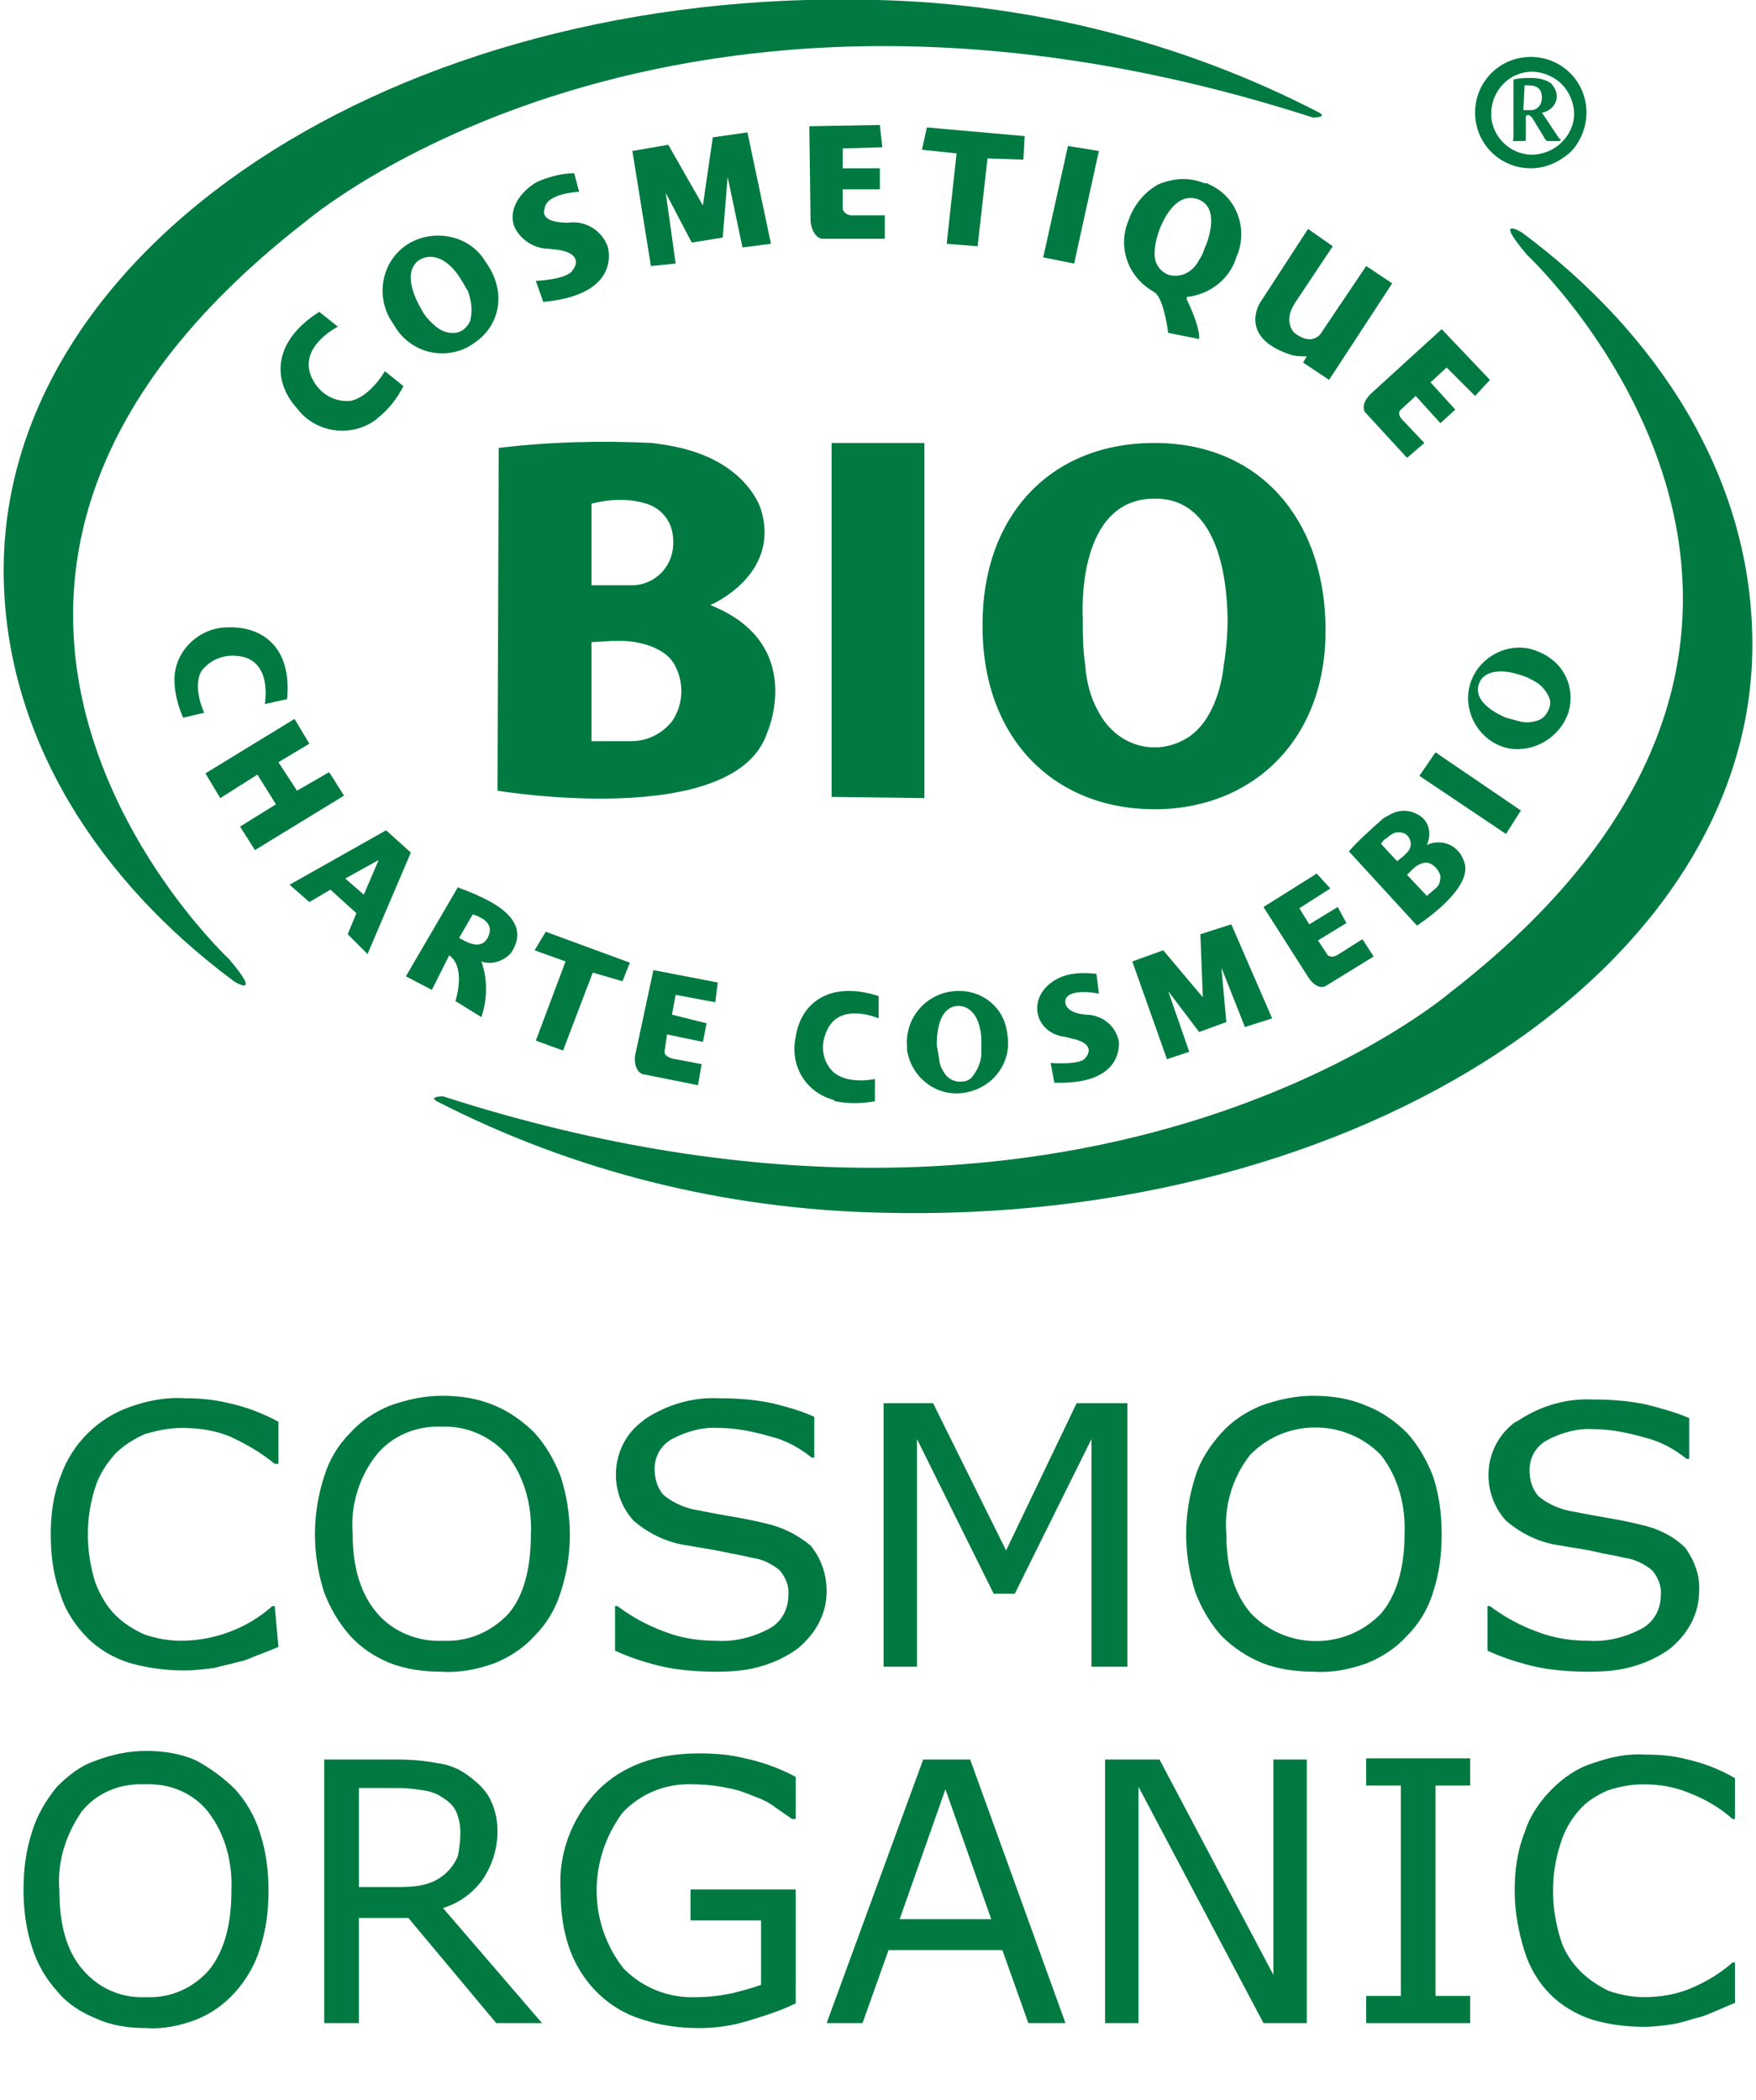 <?xml version="1.0" encoding="utf-8"?>
<!-- Generator: Adobe Illustrator 26.0.2, SVG Export Plug-In . SVG Version: 6.00 Build 0)  -->
<svg version="1.1" id="Calque_1" xmlns="http://www.w3.org/2000/svg" xmlns:xlink="http://www.w3.org/1999/xlink" x="0px" y="0px"
	 viewBox="0 0 141.9 169.7" style="enable-background:new 0 0 141.9 169.7;" xml:space="preserve">
<style type="text/css">
	.st0{fill:#007A41;}
</style>
<g>
	<path class="st0" d="M123.4,20.6c0,0,32.1,29.9-6.2,59.6c0,0-29.3,25.2-81.4,8.4c0,0-1.2,0-0.5,0.4C46.4,94.7,58.6,97.7,71,98
		c39,1.1,71.1-20.1,70.6-46.5c-0.2-13.1-7.7-24.6-18.6-32.7C123,18.8,120.6,17.3,123.4,20.6z"/>
	<path class="st0" d="M18.9,79.3c0,0,2.4,1.5-0.4-1.8c0,0-32.1-29.9,6.2-59.6c0,0,29.3-25.2,81.4-8.4c0,0,1.2,0,0.5-0.4
		C95.6,3.4,83.3,0.3,70.9,0C31.9-1.1-0.1,20.1,0.3,46.6C0.5,59.7,8,71.2,18.9,79.3z"/>
	<path class="st0" d="M79.4,50.4c-0.1,9.1,5.6,14.9,13.7,15s14.4-5.7,14-15.3c-0.3-8.2-5.3-14.2-13.6-14.3
		C84.8,35.7,79.4,41.8,79.4,50.4z M93.4,40.3c3.9,0,5.7,4,5.8,9.7c0,1.2-0.1,2.5-0.3,3.7c-0.1,1-0.6,4.4-2.9,5.9
		c-0.8,0.5-1.7,0.8-2.7,0.8c-2,0-3.7-1.2-4.6-3c-0.6-1.1-0.9-2.3-1-3.6c-0.2-1.3-0.2-2.5-0.2-3.8C87.4,48.1,87.5,40.2,93.4,40.3
		L93.4,40.3z"/>
	<path class="st0" d="M36.3,77.2c1.4,1,0.5,3.7,0.5,3.7l2.1,1.3c0.5-1.5,0.5-3.1,0-4.5c0.8,0.3,1.8,0,2.4-0.7c1.7-2.5-1.4-4-2.2-4.4
		s-1.6-0.7-1.9-0.8l-0.2-0.1l-4.2,7.2l2.1,1.1L36.3,77.2z M38.2,73.9l0.3,0.1c0.5,0.2,1.5,0.7,0.9,1.8s-1.9,0.2-2.3,0L38.2,73.9z"/>
	<path class="st0" d="M29.7,77.1l3.5-8.2l-2-1.8l-7.8,4.4l1.6,1.4l1.7-1l2.1,1.9l-0.7,1.7L29.7,77.1z M27.9,71l2.7-1.5l-1.2,2.8
		L27.9,71z"/>
	<path class="st0" d="M99.9,20.8c1-2.2,0.1-4.9-2.2-5.9c-0.1-0.1-0.2-0.1-0.4-0.1c-1.2-0.5-2.5-0.4-3.7,0.1c-1.1,0.6-2,1.7-2.4,2.9
		c-0.9,2.1-0.1,4.5,1.9,5.7l0.3,0.2c0.7,0.7,1,3.2,1,3.2l2.5,0.5c0.1-1-1-3.2-1-3.2V24C97.8,23.8,99.4,22.5,99.9,20.8z M94.4,22.2
		c-0.7-0.3-1.1-0.9-1.1-1.7c0-0.7,0.2-1.5,0.5-2.2c0.3-0.7,1.3-2.8,3-2.2c1.4,0.5,1.2,2.2,0.7,3.6c-0.2,0.4-0.3,0.9-0.6,1.3
		C96.4,22,95.4,22.5,94.4,22.2z"/>
	<path class="st0" d="M46.8,15.5L46.4,14c-1,0-2.1,0.3-3,0.7C42,15.5,41,17,41.6,18.4c0.5,1,1.6,1.7,2.7,1.7l0.9,0.1
		c2.1,0.4,1.1,1.6,1.1,1.6c-0.4,0.8-3,0.9-3,0.9l0.6,1.7c6.5-0.6,5.2-4.5,5.2-4.5c-0.5-1.3-1.8-2.1-3.2-1.9c-2.4,0-1.9-1.1-1.9-1.1
		C44.1,15.6,46.8,15.5,46.8,15.5z"/>
	<path class="st0" d="M33,19.7c-2.1,1.3-2.7,4.1-1.4,6.2c0.1,0.1,0.1,0.2,0.2,0.3c1.2,2.2,3.9,3,6.1,1.8c0.1-0.1,0.2-0.1,0.3-0.2
		c2.1-1.3,2.9-4.1,1-6.7C38,19.1,35.2,18.4,33,19.7z M38,25.9c-0.1,0.3-0.3,0.5-0.5,0.7c-0.5,0.4-1.2,0.4-1.8,0.1
		c-0.4-0.2-0.7-0.5-1-0.8c-0.3-0.3-0.5-0.6-0.7-1c-0.3-0.5-1.6-2.9-0.1-3.9c1-0.6,2.3-0.1,3.3,1.5c0.2,0.3,0.4,0.7,0.6,1
		C38.1,24.3,38.2,25.1,38,25.9z"/>
	<path class="st0" d="M27.3,26.4l-1.5-1.2c-3.8,2.4-3.8,5.6-1.8,7.8c1.5,2,4.4,2.4,6.4,0.9c0,0,0.1-0.1,0.1-0.1
		c0.9-0.7,1.6-1.6,2.1-2.6l-1.5-1.2c0,0-1.2,2.1-2.8,2.4c-1.2,0.1-2.3-0.5-2.9-1.5C23.7,28.2,27.3,26.4,27.3,26.4z"/>
	<path class="st0" d="M77.1,80.1c-2.3,0.2-4,2.2-3.8,4.5c0,0.1,0,0.2,0,0.3c0.4,2.3,2.5,3.8,4.7,3.4c2.3-0.4,3.8-2.5,3.4-4.7
		C81.2,81.4,79.3,79.9,77.1,80.1z M79.3,85.1c0,0.7-0.3,1.4-0.8,2c-0.2,0.2-0.5,0.3-0.7,0.3c-0.6,0.1-1.2-0.2-1.5-0.7
		c-0.2-0.3-0.4-0.7-0.4-1.1c-0.1-0.4-0.1-0.7-0.2-1.1c0-0.6,0-3,1.6-3.2c1.1-0.1,1.9,0.9,2,2.6C79.3,84.4,79.3,84.8,79.3,85.1z"/>
	<path class="st0" d="M126.7,57.7c0.7-2.1-0.3-4.6-3.2-5.3c-2.2-0.4-4.4,1.1-4.8,3.3c-0.4,2.2,1.1,4.4,3.3,4.8
		C124,60.8,126,59.6,126.7,57.7z M119.5,55.3c0.3-1,1.6-1.3,3.2-0.8c0.3,0.1,0.7,0.2,1,0.4c0.7,0.3,1.2,0.8,1.5,1.5
		c0.1,0.3,0.1,0.5,0,0.8c-0.2,0.6-0.6,1-1.2,1.1c-0.4,0.1-0.8,0.1-1.2,0c-0.4-0.1-0.7-0.2-1.1-0.3C121.2,57.8,119,56.8,119.5,55.3z"
		/>
	<path class="st0" d="M19.1,53c3,0.2,2.3,3.9,2.3,3.9l1.8-0.4c0.4-4.2-2-5.9-4.8-5.8c-2.3,0-4.3,1.9-4.3,4.2c0,0,0,0.1,0,0.1
		c0,1,0.3,2.1,0.7,3l1.7-0.4c0,0-1-2.1-0.2-3.4C17,53.3,18.1,52.9,19.1,53z"/>
	<path class="st0" d="M67.5,89c1,0.2,2.1,0.2,3.2,0v-1.8c0,0-2.2,0.5-3.4-0.6c-0.8-0.8-1-2-0.6-3c0.9-2.8,4.3-1.3,4.3-1.3v-1.8
		c-4-1.3-6.3,0.6-6.7,3.3c-0.5,2.3,0.8,4.5,3.1,5.1C67.4,89,67.5,89,67.5,89z"/>
	<path class="st0" d="M122.4,11.4h0.7c0.2,0,0.2,0,0.2-0.2V9.5c0-0.1,0-0.2,0.2-0.2c0.1,0,0.2,0.1,0.3,0.2l1.1,1.8
		c0.1,0.1,0.1,0.1,0.2,0.1h0.8c0.1,0,0.2,0,0.2-0.1c0-0.1,0-0.1-0.1-0.1l-1.4-2.1c0.7-0.1,1.2-0.7,1.2-1.3c0-0.4-0.2-0.8-0.5-1.1
		c-0.5-0.3-1-0.4-1.6-0.4c-0.4,0-0.8,0-1.3,0.1c-0.1,0-0.1,0.1-0.1,0.2v4.6C122.2,11.4,122.3,11.4,122.4,11.4z M123.2,6.9h0.3
		c0.3,0,1.1,0,1.1,1c0,0.5-0.3,1-0.9,1c0,0,0,0-0.1,0h-0.5L123.2,6.9z"/>
	<path class="st0" d="M123.7,13.6L123.7,13.6c1.2,0,2.3-0.5,3.2-1.3c0.8-0.8,1.3-2,1.3-3.2c0-2.5-2-4.5-4.5-4.5c0,0,0,0,0,0l0,0
		c-2.5,0-4.5,2-4.5,4.5S121.2,13.6,123.7,13.6L123.7,13.6z M123.8,5.8L123.8,5.8c0.9,0,1.8,0.4,2.4,1c0.6,0.6,1,1.5,1,2.4l0,0
		c0,0.9-0.4,1.7-1,2.3c-0.6,0.6-1.5,1-2.4,1c-1.8,0-3.3-1.5-3.3-3.3S121.9,5.8,123.8,5.8C123.7,5.8,123.7,5.8,123.8,5.8L123.8,5.8z"
		/>
	<polygon class="st0" points="58.4,19.2 58.8,14.3 60,20 62.3,19.7 60.4,10.7 57.6,11.1 56.8,16.6 54,11.7 51.1,12.2 52.6,21.5 
		54.6,21.3 53.8,15.6 55.9,19.6 	"/>
	<path class="st0" d="M87.7,85.5c-0.4,0.6-2.8,0.4-2.8,0.4l0.3,1.6c5.8,0.2,5.2-3.4,5.2-3.4C90.1,82.8,89,82,87.7,82
		c-1.9-0.2-1.6-1.2-1.6-1.2c0.3-1,2.7-0.5,2.7-0.5l-0.2-1.6c-0.9-0.1-1.9-0.1-2.7,0.2c-1.4,0.5-2.4,1.8-2,3.2c0.3,1,1.2,1.6,2.2,1.7
		l0.8,0.2C88.7,84.5,87.7,85.5,87.7,85.5z"/>
	<polygon class="st0" points="102.8,82.3 99.5,74.7 97,75.5 97.2,80.6 94,76.8 91.5,77.7 94.3,85.6 96.1,85 94.4,80.1 96.9,83.4 
		99.1,82.6 98.7,78.2 100.6,83 	"/>
	<path class="st0" d="M71.3,11.9l-0.2-1.8l-5.7,0.1l0.1,7.7c0,0,0.1,1.2,0.9,1.4h5.1v-1.9H69c0,0-0.7,0.1-0.9-0.5v-1.6h3v-1.7h-3V12
		L71.3,11.9z"/>
	<path class="st0" d="M57.8,81l0.2-1.6l-5.2-1l-1.5,7c0,0-0.1,1.1,0.6,1.4l4.5,0.9l0.3-1.7l-2.1-0.4c0,0-0.9-0.1-0.9-0.6l0.2-1.4
		l2.9,0.6l0.3-1.5L54.3,82l0.3-1.6L57.8,81z"/>
	<path class="st0" d="M110.3,33.3l3.4,3.7l1.4-1.2l-1.7-1.8c0,0-0.6-0.5-0.2-0.9l1.2-1.1l2,2.2l1.2-1.1l-2-2.2l1.3-1.2l2.3,2.3
		l1.2-1.3l-3.9-4.1l-5.7,5.2C110.8,31.8,109.9,32.6,110.3,33.3z"/>
	<path class="st0" d="M106.4,70.6l-4.3,2.7l3.7,5.8c0,0,0.6,0.9,1.3,0.6l3.9-2.4l-0.9-1.4l-1.9,1.2c0,0-0.5,0.4-0.9,0.1l-0.8-1.2
		l2.3-1.4l-0.7-1.3l-2.3,1.4l-0.8-1.3l2.5-1.6L106.4,70.6z"/>
	<polygon class="st0" points="74.5,12.1 77.3,12.4 76.5,19.7 79,19.9 79.8,12.8 82.7,12.9 82.8,11 74.9,10.3 	"/>
	<polygon class="st0" points="45.5,84.9 47.9,78.6 50.3,79.3 50.9,77.8 44.1,75.3 43.2,76.8 45.7,77.7 43.3,84.1 	"/>
	<polygon class="st0" points="86.3,11.8 84.3,20.8 86.8,21.3 88.8,12.2 	"/>
	<path class="st0" d="M107.7,19.9l-2-1.4l-3.9,6c0,0-1.7,2.7,2.3,4.1c0.5,0.2,1,0.2,1.5,0.2l-0.3,0.5l2.1,1.4l5.1-7.8l-2.1-1.4
		l-3.7,5.5c0,0-0.7,1-2.1-0.1c0,0-1-0.9,0.1-2.5L107.7,19.9z"/>
	<path class="st0" d="M40.2,63.9c0,0,19.2,3.2,21.8-4.7c0,0,3.2-7.2-4.6-10.3c0,0,5.7-2.4,4.1-7.7c0,0-1-3.7-6.5-5l0,0
		c-0.8-0.2-1.6-0.3-2.3-0.4c-4.1-0.2-8.3-0.1-12.4,0.4L40.2,63.9z M50.1,40.4c0.8,0,1.6,0.1,2.4,0.4c1.2,0.5,1.9,1.6,1.9,2.9
		c0.1,1.9-1.3,3.5-3.2,3.6c-0.1,0-0.2,0-0.2,0h-1.4l-1.8,0v-6.6C48.6,40.5,49.4,40.4,50.1,40.4z M49.4,51.8h1.1c0,0,3.2,0.1,4.1,2.1
		c0.7,1.4,0.6,3.1-0.3,4.4c-0.8,1-2,1.6-3.3,1.6h-3.2v-8L49.4,51.8z"/>
	<path class="st0" d="M112.2,65.9L112.2,65.9c-0.2,0.1-0.4,0.2-0.6,0.4c-0.9,0.8-1.8,1.6-2.6,2.5l5.5,6c0,0,4.7-3,3.8-5.2
		c-0.4-1.2-1.6-1.8-2.8-1.4c-0.1,0-0.1,0.1-0.2,0.1c0.4-0.9,0.2-1.9-0.6-2.4C113.9,65.4,113,65.4,112.2,65.9z M112.9,69.6l-1.3-1.4
		c0.1-0.2,0.3-0.4,0.5-0.5c0.2-0.2,0.4-0.3,0.6-0.4c0.4-0.1,0.8,0,1,0.2c0.4,0.4,0.4,1,0,1.4c0,0,0,0,0,0l-0.3,0.3L112.9,69.6z
		 M115.6,69.8c0.4,0.2,0.7,0.6,0.8,1c0,0.4-0.1,0.8-0.4,1l-0.7,0.6l-1.6-1.7l0.3-0.3l0.2-0.2C114.3,70.1,115,69.5,115.6,69.8z"/>
	<polygon class="st0" points="67.2,64.4 74.7,64.5 74.7,35.8 67.2,35.8 	"/>
	<polygon class="st0" points="20.6,68.7 27.8,64.3 26.6,62.4 24,63.9 22.5,61.6 25,60.1 23.8,58.1 16.6,62.5 17.8,64.5 20.8,62.6 
		22.3,65 19.4,66.8 	"/>
	<polygon class="st0" points="114.7,62.7 121.7,67.4 122.9,65.5 116,60.8 	"/>
</g>
<g>
	<path class="st0" d="M22.5,133.1c-0.5,0.2-1,0.4-1.5,0.6c-0.6,0.2-1.1,0.5-1.7,0.6c-0.7,0.2-1.3,0.3-2,0.5
		c-0.8,0.1-1.6,0.2-2.4,0.2c-1.5,0-3-0.2-4.4-0.6c-1.3-0.4-2.5-1.1-3.4-2c-1-1-1.8-2.2-2.2-3.5c-0.6-1.6-0.8-3.2-0.8-4.9
		c0-1.6,0.2-3.2,0.8-4.7c0.9-2.6,3-4.7,5.6-5.6c1.4-0.5,2.9-0.8,4.4-0.7c1.2,0,2.4,0.1,3.6,0.4c1.4,0.3,2.7,0.8,4,1.5v3.4h-0.3
		c-1.1-0.9-2.3-1.6-3.6-2.2c-1.2-0.5-2.5-0.7-3.9-0.7c-1,0-2,0.2-3,0.5c-0.9,0.4-1.7,0.9-2.4,1.6c-0.7,0.8-1.3,1.7-1.6,2.7
		c-0.4,1.2-0.6,2.5-0.6,3.8c0,1.3,0.2,2.6,0.6,3.9c0.4,1,0.9,1.9,1.6,2.6c0.7,0.7,1.5,1.2,2.4,1.6c0.9,0.3,1.9,0.5,2.9,0.5
		c2.7,0,5.4-1,7.4-2.8h0.2L22.5,133.1z"/>
	<path class="st0" d="M43.2,115.8c0.9,1,1.6,2.2,2.1,3.5c1,3.1,1,6.4,0,9.4c-0.4,1.3-1.1,2.5-2.1,3.5c-0.9,1-2,1.7-3.2,2.2
		c-1.4,0.5-2.8,0.8-4.3,0.7c-1.5,0-2.9-0.2-4.2-0.7c-1.2-0.5-2.3-1.2-3.2-2.2c-0.9-1-1.6-2.2-2.1-3.5c-1-3.1-1-6.3,0-9.4
		c0.4-1.3,1.1-2.5,2.1-3.5c0.9-1,2-1.7,3.2-2.2c1.4-0.5,2.8-0.8,4.2-0.8c1.5,0,2.9,0.2,4.3,0.8C41.2,114.1,42.3,114.9,43.2,115.8z
		 M42.9,124c0.1-2.3-0.5-4.6-1.9-6.4c-1.3-1.5-3.3-2.4-5.3-2.3c-2-0.1-4,0.7-5.3,2.3c-1.4,1.8-2.1,4.1-1.9,6.4c0,2.8,0.7,4.9,2,6.4
		c1.3,1.5,3.3,2.3,5.3,2.2c2,0.1,3.9-0.7,5.3-2.2C42.3,129,42.9,126.8,42.9,124z"/>
	<path class="st0" d="M66.8,128.6c0,0.9-0.2,1.7-0.6,2.5c-0.4,0.8-1,1.5-1.7,2.1c-0.8,0.6-1.8,1.1-2.8,1.4c-1.2,0.4-2.5,0.5-3.8,0.5
		c-1.4,0-2.9-0.1-4.3-0.4c-1.3-0.3-2.6-0.7-3.9-1.3v-3.6h0.2c1.2,0.9,2.5,1.6,3.9,2.1c1.3,0.5,2.7,0.7,4.1,0.7c1.5,0.1,3-0.3,4.3-1
		c0.9-0.5,1.5-1.5,1.5-2.6c0.1-0.8-0.2-1.5-0.7-2.1c-0.6-0.5-1.4-0.9-2.2-1c-0.8-0.2-1.5-0.3-2.4-0.5s-1.8-0.3-2.8-0.5
		c-1.6-0.2-3.1-0.9-4.4-2c-2-2.2-1.9-5.7,0.3-7.7c0.2-0.2,0.4-0.3,0.6-0.5c1.8-1.2,3.9-1.8,6-1.7c1.4,0,2.9,0.1,4.3,0.4
		c1.2,0.3,2.3,0.6,3.4,1.1v3.3h-0.2c-1-0.8-2.1-1.4-3.3-1.7c-1.4-0.4-2.8-0.7-4.2-0.7c-1.3-0.1-2.7,0.3-3.8,0.9
		c-0.9,0.5-1.4,1.4-1.4,2.4c0,0.8,0.2,1.5,0.7,2.1c0.7,0.6,1.6,1,2.5,1.2c0.6,0.1,1.5,0.3,2.7,0.5s2.2,0.4,3,0.6
		c1.4,0.3,2.6,0.9,3.7,1.8C66.4,126,66.8,127.3,66.8,128.6z"/>
	<path class="st0" d="M91.2,134.7h-3v-18.4l-6.2,12.5h-1.7l-6.2-12.5v18.4h-2.7v-21.3h4l5.9,11.9l5.7-11.9h4.1V134.7z"/>
	<path class="st0" d="M113.7,115.8c0.9,1,1.6,2.2,2.1,3.5c0.5,1.5,0.7,3.1,0.7,4.7c0,1.6-0.2,3.2-0.7,4.7c-0.4,1.3-1.1,2.5-2.1,3.5
		c-0.9,1-2,1.7-3.2,2.2c-1.4,0.5-2.8,0.8-4.3,0.7c-1.5,0-2.9-0.2-4.2-0.7c-1.2-0.5-2.3-1.2-3.3-2.2c-0.9-1-1.6-2.2-2.1-3.5
		c-1-3.1-1-6.3,0-9.4c0.4-1.3,1.2-2.5,2.1-3.5c0.9-1,2-1.7,3.2-2.2c1.4-0.5,2.8-0.8,4.2-0.8c1.5,0,2.9,0.2,4.3,0.8
		C111.7,114.1,112.8,114.9,113.7,115.8z M113.5,124c0.1-2.3-0.5-4.6-1.9-6.4c-2.8-2.9-7.5-3-10.4-0.2c-0.1,0.1-0.1,0.1-0.2,0.2
		c-1.4,1.8-2.1,4.1-1.9,6.4c0,2.8,0.7,4.9,2,6.4c2.8,2.9,7.5,3,10.4,0.1c0,0,0.1-0.1,0.1-0.1C112.8,129,113.5,126.8,113.5,124
		L113.5,124z"/>
	<path class="st0" d="M137.3,128.6c0,0.9-0.2,1.7-0.6,2.5c-0.4,0.8-1,1.5-1.7,2.1c-0.8,0.6-1.8,1.1-2.8,1.4
		c-1.2,0.4-2.5,0.5-3.8,0.5c-1.4,0-2.9-0.1-4.3-0.4c-1.3-0.3-2.6-0.7-3.9-1.3v-3.6h0.2c1.2,0.9,2.5,1.6,3.9,2.1
		c1.3,0.5,2.7,0.7,4.1,0.7c1.5,0.1,3-0.3,4.3-1c0.9-0.5,1.5-1.5,1.5-2.6c0.1-0.8-0.2-1.5-0.7-2.1c-0.6-0.5-1.4-0.9-2.2-1
		c-0.8-0.2-1.6-0.3-2.4-0.5s-1.8-0.3-2.8-0.5c-1.6-0.2-3.1-0.9-4.4-2c-2-2.2-1.9-5.7,0.4-7.7c0.2-0.2,0.4-0.3,0.6-0.4
		c1.8-1.2,3.9-1.8,6-1.7c1.4,0,2.9,0.1,4.3,0.4c1.2,0.3,2.3,0.6,3.5,1.1v3.3h-0.2c-1-0.8-2.1-1.4-3.3-1.7c-1.4-0.4-2.8-0.7-4.2-0.7
		c-1.3-0.1-2.7,0.3-3.8,0.9c-0.9,0.5-1.4,1.4-1.4,2.4c0,0.8,0.2,1.5,0.7,2.1c0.7,0.6,1.6,1,2.5,1.2c0.6,0.1,1.5,0.3,2.7,0.5
		c1.2,0.2,2.2,0.4,3,0.6c1.4,0.3,2.7,0.9,3.7,1.9C136.9,126.1,137.4,127.3,137.3,128.6z"/>
	<path class="st0" d="M19,144.6c0.9,1,1.6,2.2,2,3.5c0.5,1.5,0.7,3.1,0.7,4.7c0,1.6-0.2,3.2-0.7,4.7c-0.4,1.3-1.1,2.5-2,3.5
		c-0.9,1-1.9,1.7-3.1,2.2c-1.3,0.5-2.7,0.8-4.1,0.7c-1.4,0-2.8-0.2-4.1-0.8c-1.2-0.5-2.3-1.2-3.1-2.2c-0.9-1-1.6-2.2-2-3.5
		c-0.5-1.5-0.7-3.1-0.7-4.7c0-1.6,0.2-3.2,0.7-4.7c0.4-1.3,1.1-2.5,2-3.6c0.9-0.9,1.9-1.7,3.1-2.1c1.3-0.5,2.7-0.8,4.1-0.8
		c1.4,0,2.8,0.2,4.1,0.8C17,142.9,18.1,143.7,19,144.6z M18.7,152.8c0.1-2.3-0.5-4.6-1.9-6.4c-1.2-1.5-3.1-2.3-5.1-2.2
		c-2-0.1-3.9,0.7-5.1,2.2c-1.3,1.9-2,4.1-1.8,6.4c0,2.8,0.6,4.9,1.9,6.4c1.3,1.5,3.1,2.3,5.1,2.2c1.9,0.1,3.8-0.7,5.1-2.2
		C18.1,157.7,18.7,155.6,18.7,152.8z"/>
	<path class="st0" d="M43.8,163.5h-3.7L33,155h-4v8.5h-2.8v-21.3h6c1.1,0,2.2,0.1,3.2,0.3c0.8,0.1,1.6,0.4,2.3,0.9
		c0.7,0.5,1.4,1.1,1.8,1.8c0.5,0.9,0.7,1.8,0.7,2.8c0,1.4-0.4,2.7-1.2,3.9c-0.8,1.1-1.9,1.9-3.2,2.3L43.8,163.5z M37.2,148.1
		c0-0.6-0.1-1.1-0.3-1.6c-0.2-0.5-0.6-0.9-1.1-1.2c-0.4-0.3-0.9-0.5-1.5-0.6c-0.7-0.1-1.3-0.2-2-0.2H29v8h2.9c0.8,0,1.6,0,2.4-0.2
		c1.2-0.3,2.2-1.1,2.7-2.3C37.1,149.5,37.2,148.8,37.2,148.1z"/>
	<path class="st0" d="M64.3,161.9c-1.2,0.6-2.5,1-3.8,1.4c-1.3,0.4-2.6,0.6-4,0.6c-1.6,0-3.1-0.2-4.6-0.7c-2.7-0.8-4.8-2.9-5.8-5.5
		c-0.6-1.6-0.8-3.2-0.8-4.9c-0.2-3,0.9-5.9,3-8.1c2-2,4.7-3,8.2-3c1.3,0,2.5,0.1,3.7,0.4c1.4,0.3,2.8,0.8,4.1,1.5v3.4h-0.3
		c-0.3-0.2-0.7-0.5-1.3-0.9c-0.5-0.4-1.1-0.7-1.7-0.9c-0.7-0.3-1.5-0.6-2.2-0.7c-0.9-0.2-1.9-0.3-2.8-0.3c-2.1-0.1-4.2,0.7-5.7,2.3
		c-2.8,3.8-2.8,8.9,0.1,12.6c1.6,1.6,3.7,2.4,5.9,2.3c0.9,0,1.8-0.1,2.8-0.3c0.8-0.2,1.6-0.4,2.4-0.7v-5.2h-5.7v-2.5h8.5V161.9z"/>
	<path class="st0" d="M86.1,163.5h-3l-2.1-5.9h-9.2l-2.1,5.9h-2.9l7.8-21.3h3.8L86.1,163.5z M80.1,155.1l-3.7-10.5l-3.7,10.5
		L80.1,155.1z"/>
	<path class="st0" d="M105.6,163.5h-3.5L92,144.4v19.1h-2.7v-21.3h4.4l9.2,17.4v-17.4h2.7L105.6,163.5z"/>
	<path class="st0" d="M118.8,163.5h-8.4v-2.2h2.8v-17h-2.8v-2.2h8.4v2.2H116v17h2.8V163.5z"/>
	<path class="st0" d="M140.1,161.9l-1.4,0.6c-0.5,0.2-1.1,0.5-1.7,0.6c-0.6,0.2-1.3,0.4-1.9,0.5c-0.7,0.1-1.5,0.2-2.3,0.2
		c-1.4,0-2.9-0.2-4.2-0.6c-1.2-0.4-2.4-1.1-3.3-2c-1-1-1.7-2.2-2.1-3.5c-0.5-1.6-0.8-3.2-0.8-4.9c0-1.6,0.2-3.2,0.8-4.7
		c0.4-1.3,1.2-2.5,2.2-3.5c0.9-0.9,2-1.7,3.3-2.1c1.4-0.5,2.8-0.8,4.3-0.7c1.2,0,2.3,0.1,3.4,0.4c1.3,0.3,2.6,0.8,3.8,1.5v3.3h-0.2
		c-1-0.9-2.2-1.6-3.5-2.1c-1.2-0.5-2.4-0.7-3.7-0.7c-1,0-2,0.2-2.9,0.5c-0.9,0.4-1.7,0.9-2.3,1.6c-0.7,0.8-1.2,1.7-1.5,2.7
		c-0.4,1.2-0.6,2.5-0.6,3.8c0,1.3,0.2,2.6,0.6,3.9c0.3,1,0.9,1.9,1.6,2.6c0.7,0.7,1.5,1.2,2.3,1.6c0.9,0.3,1.9,0.5,2.8,0.5
		c1.3,0,2.6-0.2,3.8-0.7c1.2-0.5,2.4-1.2,3.4-2.1h0.2V161.9z"/>
</g>
</svg>
